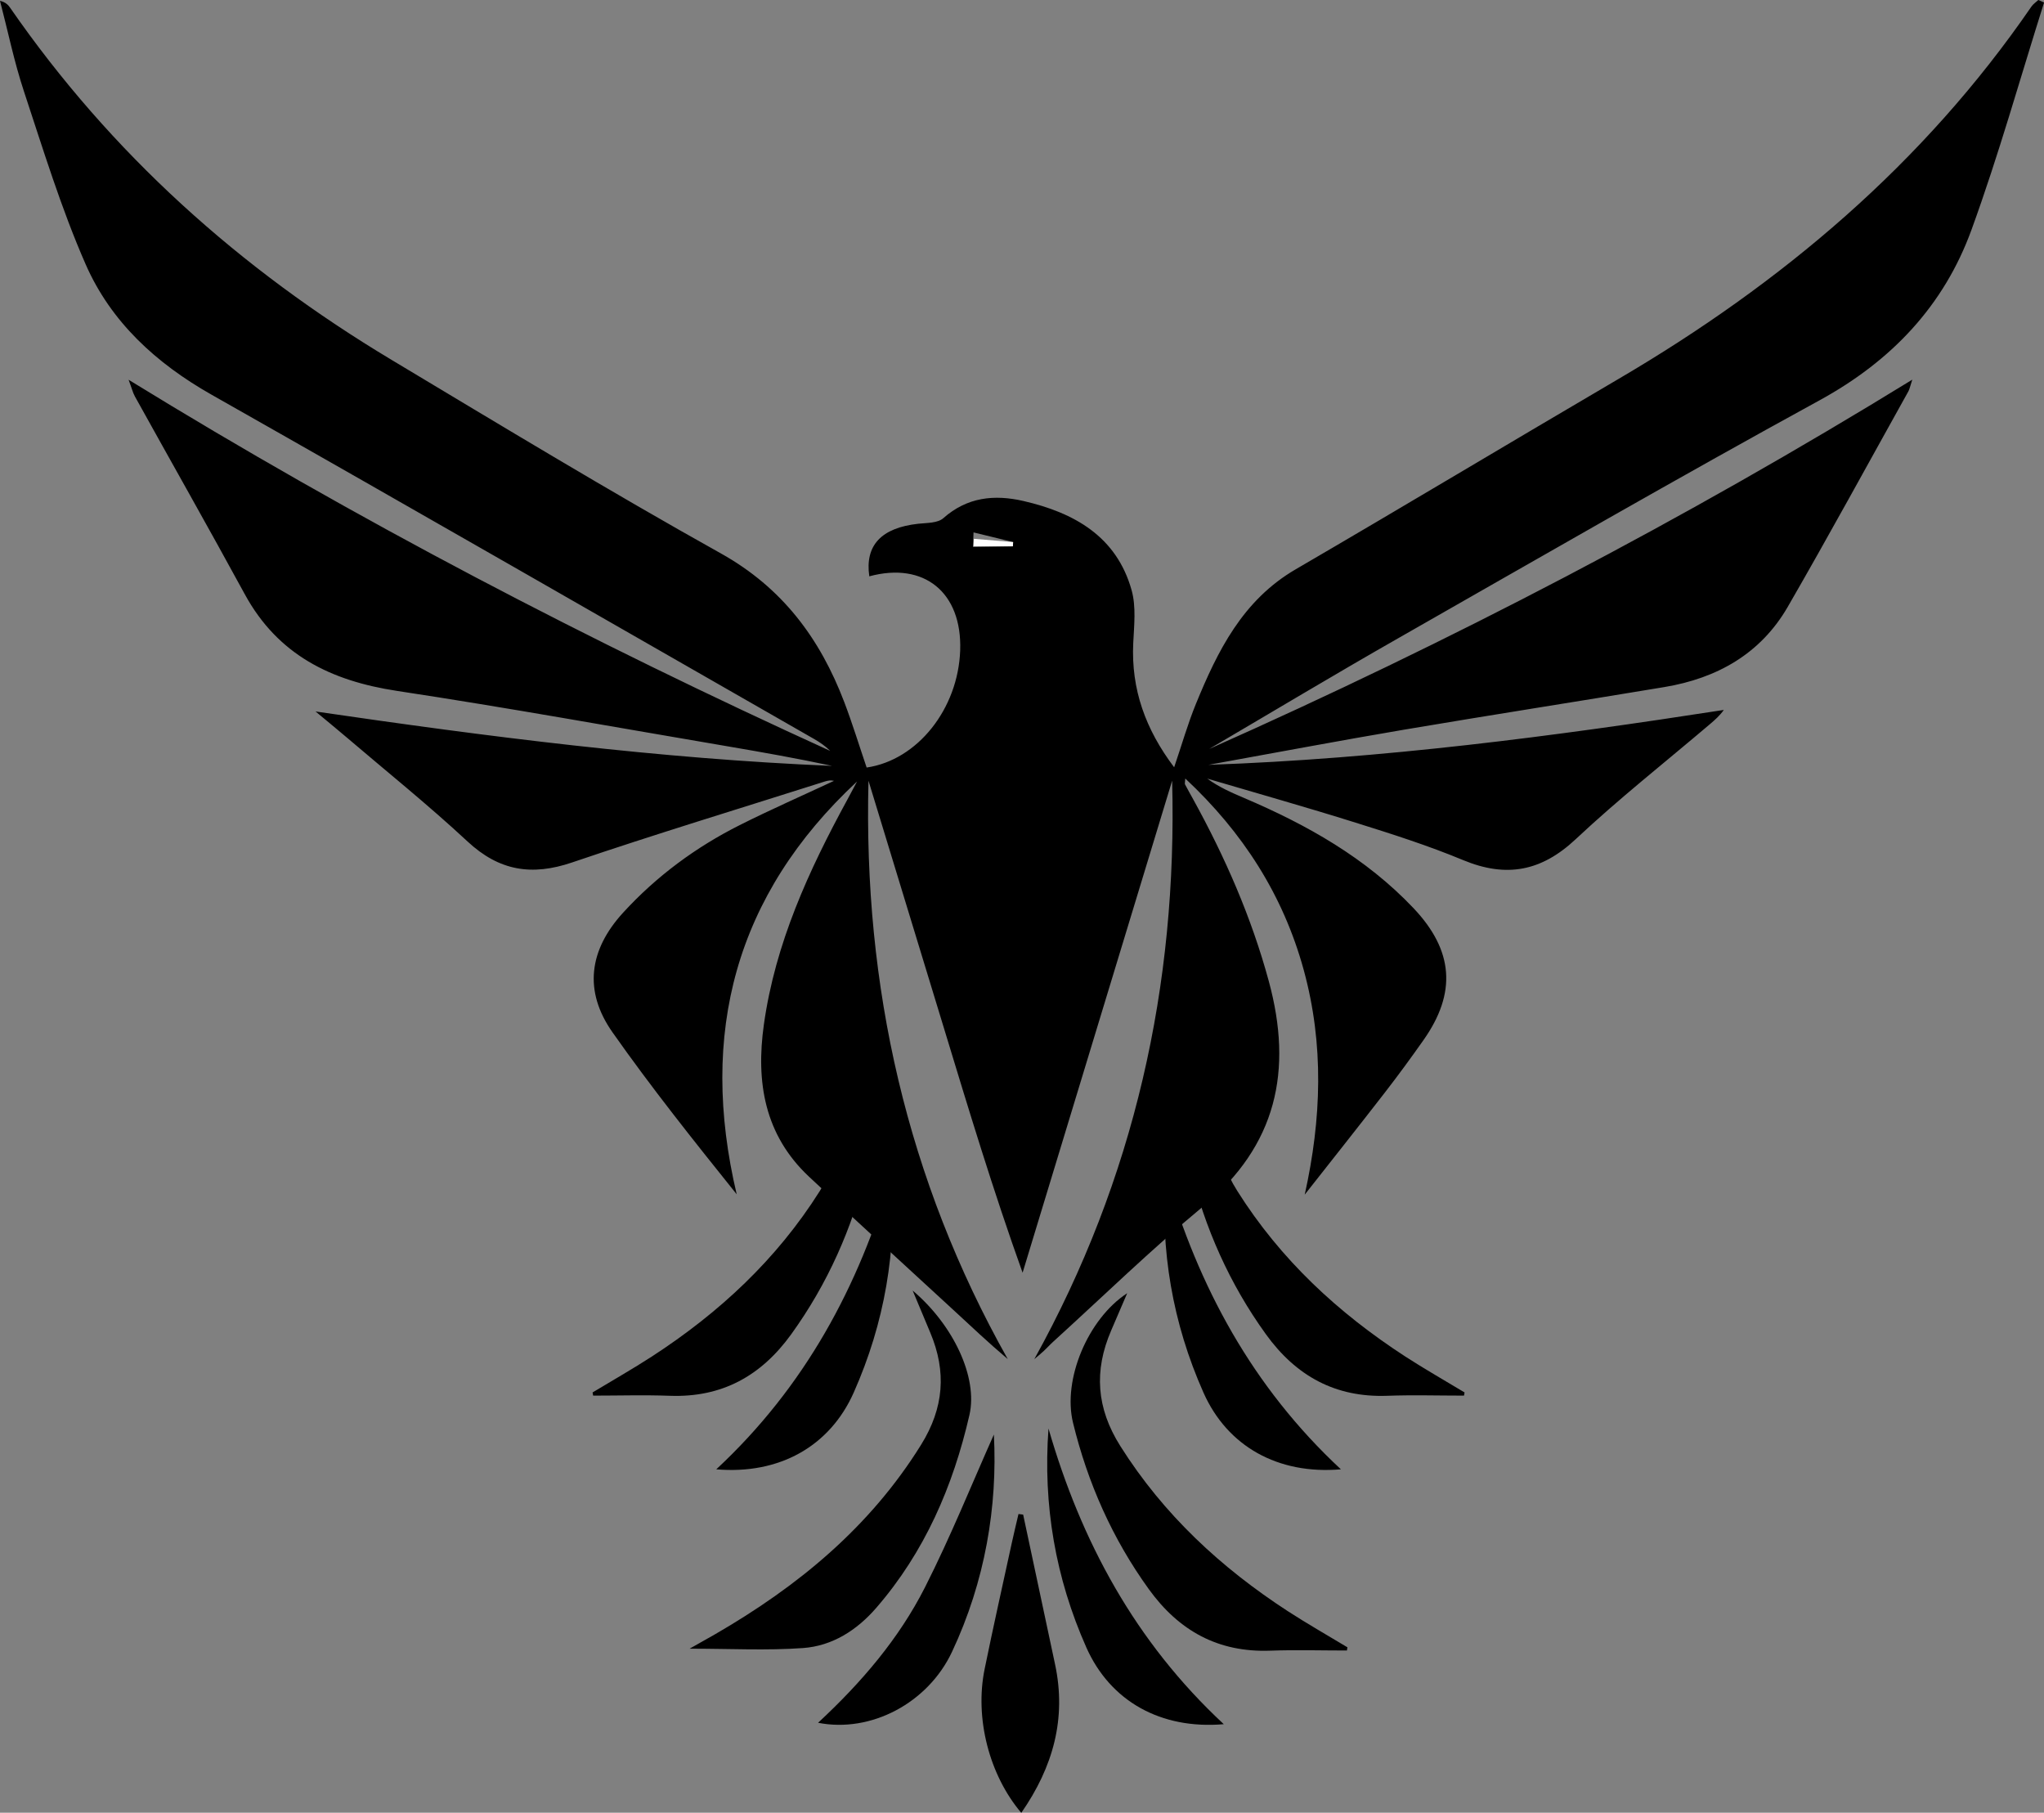 <?xml version="1.0" encoding="UTF-8"?><svg xmlns="http://www.w3.org/2000/svg" xmlns:xlink="http://www.w3.org/1999/xlink" height="816.1" preserveAspectRatio="xMidYMid meet" version="1.0" viewBox="0.0 -0.0 920.4 816.1" width="920.4" zoomAndPan="magnify"><rect x="0.0" y="-0.0" width="920.4" height="816.1" fill="#808080" stroke="none"/><g><g id="change1_1"><path d="M0,0.38c3.55,13.58,6.36,27.39,10.76,40.69c8.67,26.18,16.75,52.69,27.79,77.88c11.39,25.99,31.73,44.59,56.67,58.72 c90.59,51.31,180.85,103.23,271.21,154.93c2.64,1.52,5.19,3.22,7.42,5.46C265.9,288.92,160.87,234.28,57.9,170.96 c1.44,3.82,1.9,5.81,2.86,7.54c16.46,29.69,33.22,59.2,49.46,89.01c14.89,27.32,38.8,39.02,68.54,43.53 c49.85,7.55,99.48,16.57,149.21,25.01c15.61,2.66,31.21,5.43,46.73,8.75c-77.86-3.24-154.95-13.14-232.62-24.5 c4.44,3.7,8.93,7.35,13.33,11.1c18.45,15.74,37.4,30.95,55.16,47.47c14.22,13.21,28.88,15.59,47.06,9.4 c37.72-12.83,75.89-24.39,113.88-36.47c1.25-0.39,2.55-0.63,4.03-0.26c-14.17,6.63-28.52,12.92-42.48,19.94 c-19.8,9.95-37.46,23.01-52.45,39.37c-15.47,16.89-17.83,35.36-4.83,53.86c17.52,24.92,36.56,48.8,55.95,72.96 c-17.1-72.36-0.72-134.73,54.2-185.85c-1.46,2.72-2.9,5.48-4.39,8.21c-17.4,31.91-32.45,64.72-37.57,101.21 c-3.65,25.88,0.27,49.68,20.27,68.45c21.43,20.11,43.2,39.86,64.79,59.8c8.1,7.47,16.1,15.06,24.75,22.36 c-45.46-80.77-65.06-167.83-62.71-260.37c11.27,36.93,22.56,73.85,33.8,110.8c11.22,36.9,22.37,73.82,35.6,110.7 c22.44-73.83,44.9-147.68,67.34-221.53c2.4,92.35-17.08,179.25-62.08,260.45c1.44-1.23,2.91-2.43,4.3-3.72 c1.47-1.35,2.79-2.86,4.28-4.2c22.39-20.35,44.11-41.52,67.39-60.8c33.22-27.48,40.55-61.26,29.64-101.41 c-7.83-28.85-19.68-55.83-34.02-81.87c-1.23-2.26-2.52-4.47-3.7-6.75c-0.22-0.41,0.02-1.04,0.1-2.67 c26,24.29,44.09,52.49,53.34,86.2c9.18,33.54,8.03,67.03,0.45,101.14c12.08-15.35,24.24-30.66,36.21-46.12 c5.93-7.66,11.67-15.5,17.25-23.43c15.04-21.31,13.55-40.39-4.47-59.41c-21.43-22.61-47.91-37.52-76.21-49.58 c-5.72-2.43-11.43-4.92-16.67-8.75c22.29,6.58,44.68,12.88,66.84,19.84c16.31,5.1,32.65,10.31,48.41,16.86 c19.43,8.05,35.22,5.07,50.72-9.49c19.34-18.14,40.24-34.6,60.45-51.79c2.14-1.83,4.27-3.67,6.18-6.34 c-77.02,11.94-154.12,22-232.07,24.72c29.34-5.29,58.66-10.84,88.07-15.83c39.04-6.61,78.18-12.68,117.26-19.19 c23.67-3.94,43.29-14.95,55.52-36.09c18.55-32.1,36.28-64.67,54.34-97.06c0.5-0.89,0.67-1.95,1.75-5.24 c-102.95,63.28-208.07,118-316.59,166.25c28.27-16.58,56.36-33.46,84.83-49.68c63.19-36.03,126.22-72.38,190.03-107.29 c32.41-17.73,55.97-42.59,68.4-76.78c12.23-33.61,21.89-68.16,32.67-102.3c-0.86-0.38-1.71-0.75-2.57-1.13 c-1.04,0.98-2.33,1.8-3.12,2.96c-48.62,70.8-112.5,124.62-186.09,167.74c-48.48,28.42-96.67,57.34-145.23,85.62 c-23.83,13.89-35.12,36.66-44.93,60.63c-3.65,8.93-6.3,18.28-9.78,28.49c-12.83-16.98-19.43-35.07-18.42-55.93 c0.38-7.93,1.35-16.34-0.72-23.76c-6.8-24.29-25.9-34.93-48.72-40.19c-13.04-3.01-25.34-1.8-36.09,7.74 c-2.54,2.24-7.43,2.09-11.29,2.5c-16.62,1.82-24.07,9.73-22.03,23.67c24.72-6.68,41.83,7.26,40.92,33.37 c-0.93,26.28-19.2,49.37-42.12,52.71c-3.34-9.8-6.39-19.8-10.11-29.55c-10.9-28.54-27.79-51.34-55.5-66.83 c-50.06-27.94-99.12-57.66-148.3-87.14C108.11,121.15,50.02,69.16,4.59,3.53C3.67,2.21,2.57,0.99,0,0.38z M438.15,246.22l0.22-6.53 l17.83,4.35l-0.14,1.92L438.15,246.22z"/></g><g id="change1_2"><path d="M310.53,742.23c18.29,0,34.75,0.89,51.06-0.28c13.2-0.94,24.25-8.02,32.97-18.08c21.81-25.15,34.62-54.81,41.97-86.85 c3.89-16.97-7.26-40.53-25.57-56.02c3.09,7.38,5.53,13.19,7.96,19.01c7.35,17.51,6.14,33.81-4.14,50.38 c-23.09,37.2-55.53,63.82-92.82,85.37C318.64,737.68,315.29,739.54,310.53,742.23z"/></g><g id="change1_3"><path d="M606.74,741.62c-8.92-5.39-18-10.53-26.74-16.2c-30.24-19.64-56.09-43.59-75.54-74.43c-10.78-17.09-11.89-33.91-4.13-51.95 c2.32-5.4,4.65-10.8,7.24-16.84c-17.73,11.58-29.14,38.91-24.4,58.31c6.62,27.11,17.72,52.2,34.14,74.94 c13.54,18.74,31.2,28.53,54.63,27.68c11.5-0.42,23.04-0.07,34.56-0.07C606.58,742.57,606.66,742.09,606.74,741.62z"/></g><g id="change1_4"><path d="M459.88,816.14c14.38-20.72,20.4-42.52,15.21-66.86c-4.79-22.47-9.58-44.94-14.37-67.41c-0.7-0.09-1.4-0.17-2.1-0.26 c-1.02,4.39-2.1,8.78-3.05,13.18c-4.1,18.88-8.35,37.74-12.21,56.67C438.86,773.49,445.41,799.09,459.88,816.14z"/></g><g id="change1_5"><path d="M447.54,645.83c-9.72,21.75-19.36,45.75-31.01,68.74c-11.75,23.19-28.64,42.92-48.16,61.02 c23.78,4.69,49.46-8.86,60.29-31.88C443.64,711.87,449.22,678.16,447.54,645.83z"/></g><g id="change1_6"><path d="M472.13,643.13c-2.53,34.42,3.15,67.29,17.04,98.55c10.75,24.19,33.5,36.98,61.89,34.55 C511.16,739.13,486.83,693.94,472.13,643.13z"/></g><g id="change1_7"><path d="M659.48,626.87c-8.92-5.39-18-10.53-26.74-16.2c-30.24-19.64-56.09-43.59-75.54-74.43c-10.78-17.09-11.89-33.91-4.13-51.95 c2.32-5.4,4.65-10.8,7.24-16.84c-17.73,11.58-29.14,38.91-24.4,58.31c6.62,27.11,17.72,52.2,34.14,74.94 c13.54,18.74,31.2,28.53,54.63,27.68c11.5-0.42,23.04-0.07,34.56-0.07C659.33,627.83,659.4,627.35,659.48,626.87z"/></g><g id="change1_8"><path d="M524.87,528.39c-2.53,34.42,3.15,67.29,17.04,98.55c10.75,24.19,33.5,36.98,61.89,34.55 C563.91,624.38,539.58,579.19,524.87,528.39z"/></g><g id="change1_9"><path d="M266.84,626.87c8.92-5.39,18-10.53,26.74-16.2c30.24-19.64,56.09-43.59,75.54-74.43c10.78-17.09,11.89-33.91,4.13-51.95 c-2.32-5.4-4.65-10.8-7.24-16.84c17.73,11.58,29.14,38.91,24.4,58.31c-6.62,27.11-17.72,52.2-34.14,74.94 c-13.54,18.74-31.2,28.53-54.63,27.68c-11.5-0.42-23.04-0.07-34.56-0.07C267,627.83,266.92,627.35,266.84,626.87z"/></g><g id="change1_10"><path d="M401.46,528.39c2.53,34.42-3.15,67.29-17.04,98.55c-10.75,24.19-33.5,36.98-61.89,34.55 C362.42,624.38,386.75,579.19,401.46,528.39z"/></g><g id="change2_1"><path d="M438.37,245.96c5.9,0,11.8,0,17.71,0c0.04-0.64,0.09-1.28,0.13-1.91c-5.89-0.49-11.77-0.98-17.66-1.48 C438.49,243.7,438.43,244.83,438.37,245.96z" fill="#fff"/></g></g></svg>